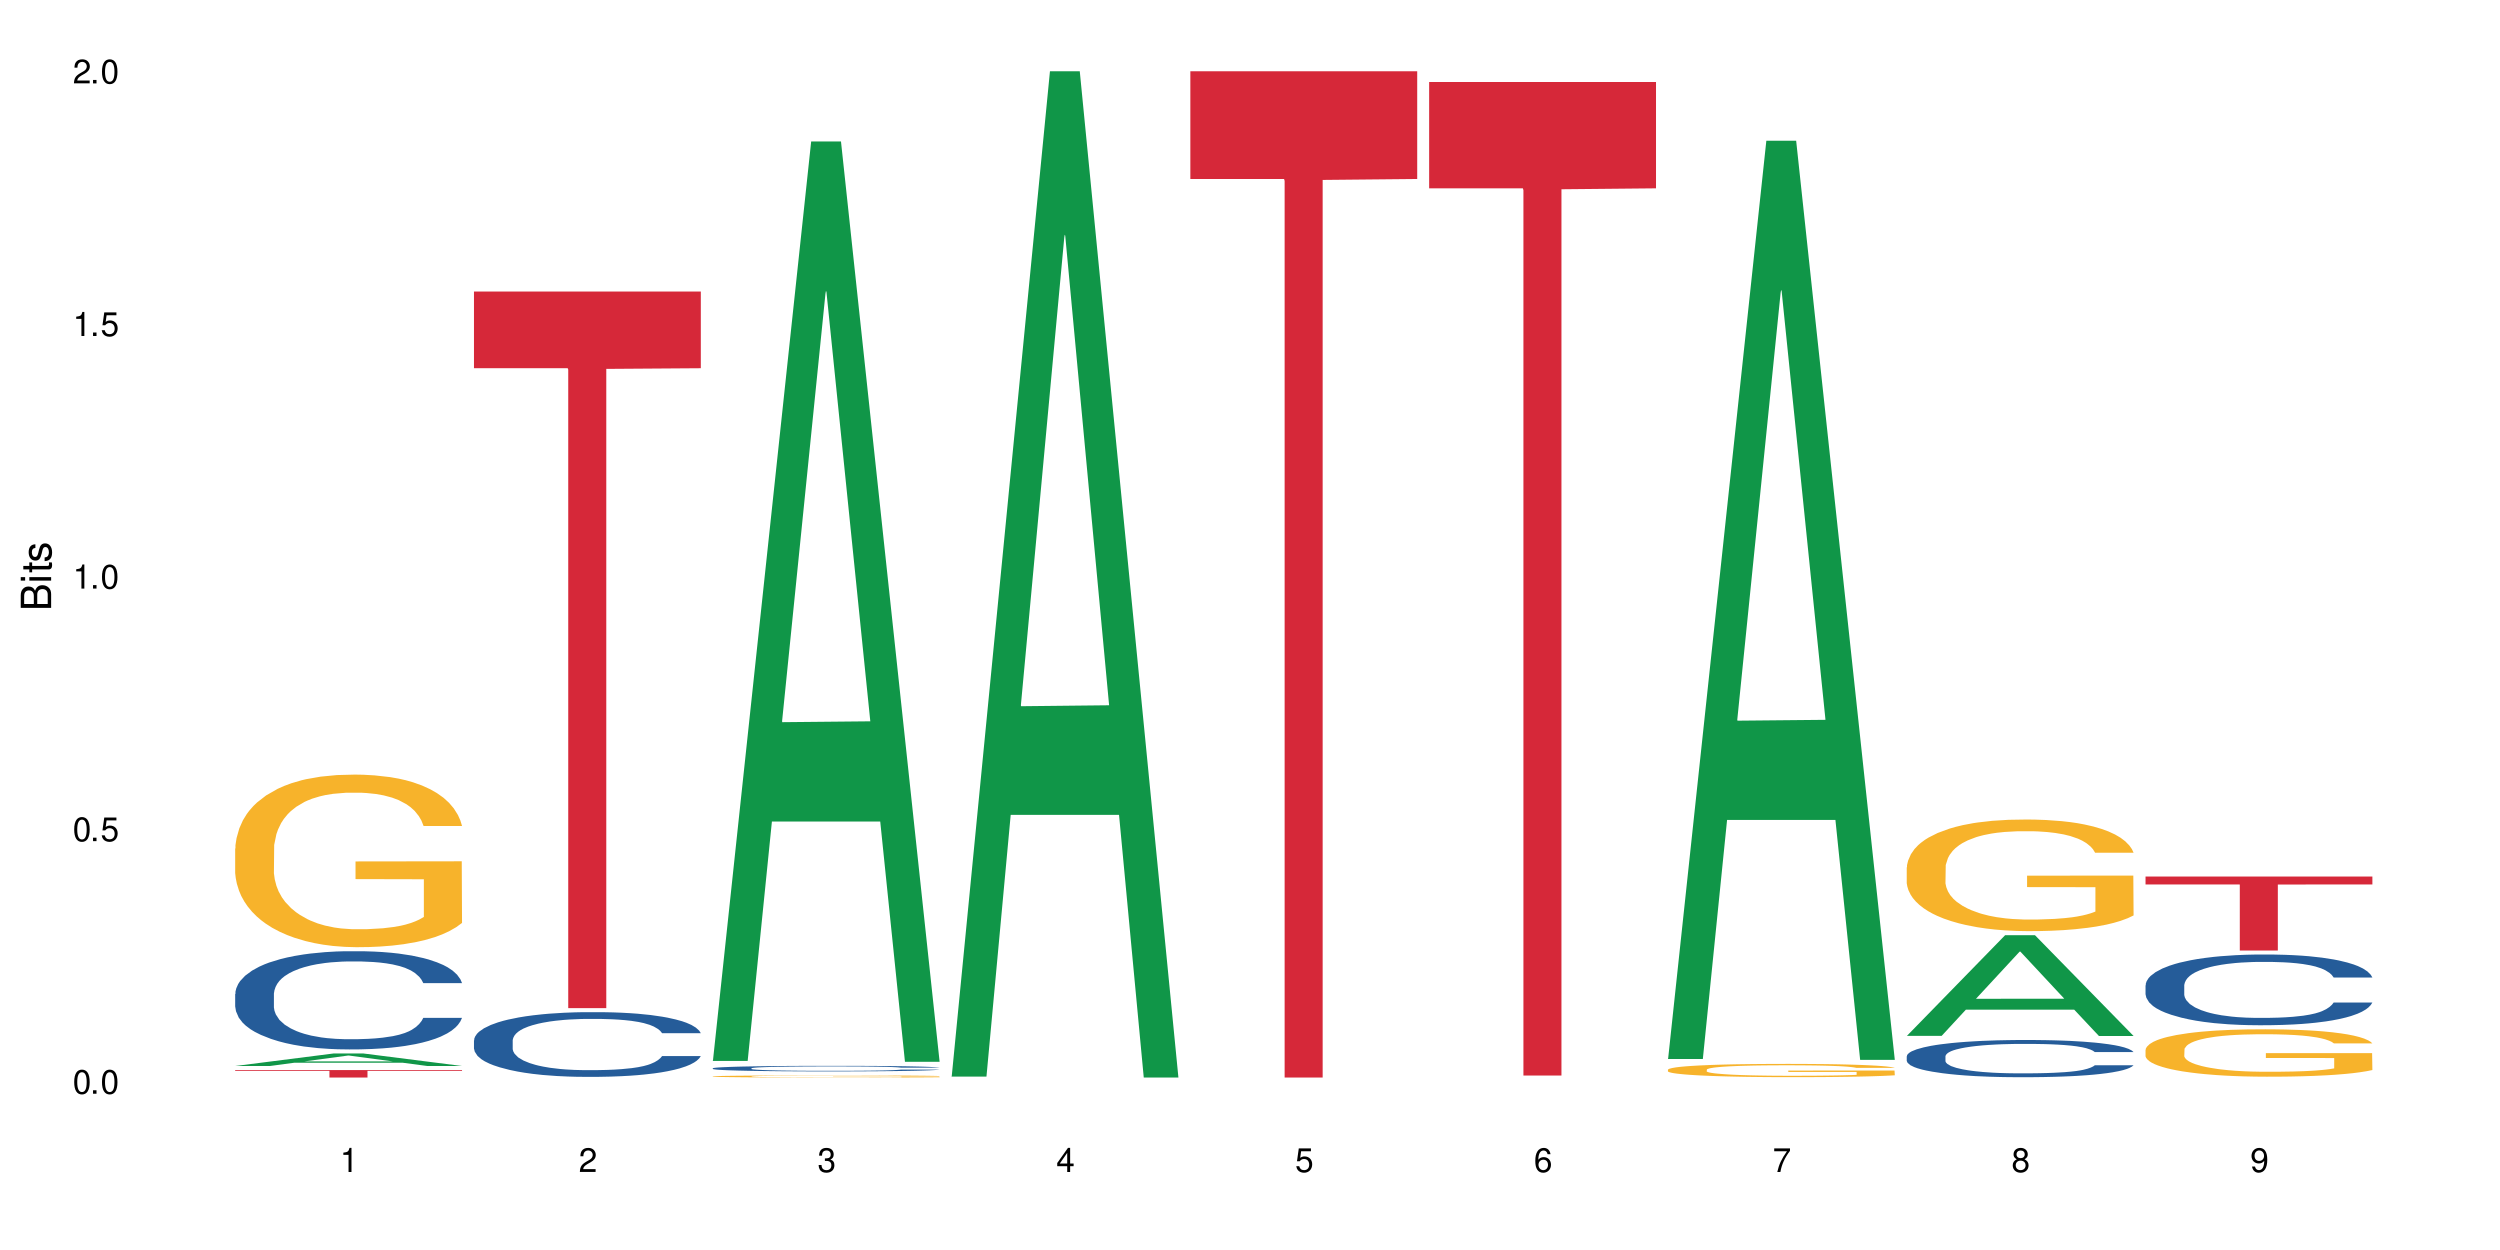 <?xml version="1.0" encoding="UTF-8"?>
<svg xmlns="http://www.w3.org/2000/svg" xmlns:xlink="http://www.w3.org/1999/xlink" width="720" height="360" viewBox="0 0 720 360">
<defs>
<g>
<g id="glyph-0-0">
</g>
<g id="glyph-0-1">
<path d="M 2.641 -6.938 C 2 -6.938 1.422 -6.656 1.078 -6.172 C 0.641 -5.562 0.406 -4.641 0.406 -3.359 C 0.406 -1.016 1.188 0.219 2.641 0.219 C 4.078 0.219 4.859 -1.016 4.859 -3.297 C 4.859 -4.641 4.656 -5.547 4.203 -6.172 C 3.844 -6.656 3.281 -6.938 2.641 -6.938 Z M 2.641 -6.188 C 3.547 -6.188 4 -5.25 4 -3.375 C 4 -1.406 3.562 -0.484 2.625 -0.484 C 1.734 -0.484 1.281 -1.438 1.281 -3.344 C 1.281 -5.25 1.734 -6.188 2.641 -6.188 Z M 2.641 -6.188 "/>
</g>
<g id="glyph-0-2">
<path d="M 1.828 -1 L 0.828 -1 L 0.828 0 L 1.828 0 Z M 1.828 -1 "/>
</g>
<g id="glyph-0-3">
<path d="M 4.562 -6.797 L 1.062 -6.797 L 0.547 -3.094 L 1.328 -3.094 C 1.719 -3.562 2.047 -3.734 2.578 -3.734 C 3.484 -3.734 4.062 -3.109 4.062 -2.094 C 4.062 -1.125 3.484 -0.531 2.578 -0.531 C 1.828 -0.531 1.375 -0.906 1.188 -1.672 L 0.328 -1.672 C 0.453 -1.109 0.547 -0.844 0.75 -0.594 C 1.125 -0.078 1.828 0.219 2.594 0.219 C 3.969 0.219 4.922 -0.781 4.922 -2.219 C 4.922 -3.562 4.031 -4.484 2.719 -4.484 C 2.25 -4.484 1.859 -4.359 1.469 -4.062 L 1.734 -5.969 L 4.562 -5.969 Z M 4.562 -6.797 "/>
</g>
<g id="glyph-0-4">
<path d="M 2.484 -4.938 L 2.484 0 L 3.328 0 L 3.328 -6.938 L 2.766 -6.938 C 2.469 -5.875 2.281 -5.734 0.984 -5.562 L 0.984 -4.938 Z M 2.484 -4.938 "/>
</g>
<g id="glyph-0-5">
<path d="M 4.859 -0.828 L 1.281 -0.828 C 1.359 -1.406 1.672 -1.781 2.5 -2.281 L 3.469 -2.828 C 4.406 -3.344 4.906 -4.062 4.906 -4.906 C 4.906 -5.484 4.672 -6.031 4.266 -6.406 C 3.859 -6.766 3.375 -6.938 2.719 -6.938 C 1.859 -6.938 1.219 -6.625 0.844 -6.031 C 0.609 -5.672 0.5 -5.234 0.484 -4.531 L 1.328 -4.531 C 1.359 -5.016 1.406 -5.281 1.531 -5.516 C 1.75 -5.938 2.188 -6.203 2.703 -6.203 C 3.469 -6.203 4.031 -5.641 4.031 -4.891 C 4.031 -4.344 3.719 -3.859 3.125 -3.516 L 2.234 -3 C 0.812 -2.172 0.406 -1.531 0.328 -0.016 L 4.859 -0.016 Z M 4.859 -0.828 "/>
</g>
<g id="glyph-0-6">
<path d="M 2.125 -3.188 L 2.578 -3.188 C 3.5 -3.188 3.984 -2.766 3.984 -1.922 C 3.984 -1.062 3.469 -0.531 2.594 -0.531 C 1.656 -0.531 1.203 -1 1.156 -2.016 L 0.312 -2.016 C 0.344 -1.453 0.438 -1.094 0.609 -0.781 C 0.953 -0.109 1.625 0.219 2.547 0.219 C 3.953 0.219 4.859 -0.625 4.859 -1.938 C 4.859 -2.828 4.516 -3.297 3.703 -3.594 C 4.344 -3.844 4.656 -4.328 4.656 -5.031 C 4.656 -6.219 3.875 -6.938 2.578 -6.938 C 1.203 -6.938 0.484 -6.172 0.453 -4.703 L 1.297 -4.703 C 1.312 -5.125 1.344 -5.359 1.453 -5.578 C 1.641 -5.969 2.062 -6.203 2.594 -6.203 C 3.344 -6.203 3.797 -5.75 3.797 -5 C 3.797 -4.516 3.609 -4.219 3.25 -4.047 C 3.016 -3.953 2.703 -3.922 2.125 -3.906 Z M 2.125 -3.188 "/>
</g>
<g id="glyph-0-7">
<path d="M 3.141 -1.672 L 3.141 0 L 3.984 0 L 3.984 -1.672 L 4.984 -1.672 L 4.984 -2.438 L 3.984 -2.438 L 3.984 -6.938 L 3.359 -6.938 L 0.266 -2.578 L 0.266 -1.672 Z M 3.141 -2.438 L 1 -2.438 L 3.141 -5.5 Z M 3.141 -2.438 "/>
</g>
<g id="glyph-0-8">
<path d="M 4.781 -5.125 C 4.609 -6.266 3.891 -6.938 2.844 -6.938 C 2.094 -6.938 1.422 -6.578 1.031 -5.953 C 0.594 -5.266 0.406 -4.422 0.406 -3.172 C 0.406 -2 0.578 -1.25 0.984 -0.641 C 1.359 -0.078 1.953 0.219 2.703 0.219 C 3.984 0.219 4.922 -0.75 4.922 -2.094 C 4.922 -3.375 4.062 -4.281 2.844 -4.281 C 2.172 -4.281 1.641 -4.031 1.281 -3.516 C 1.281 -5.234 1.828 -6.188 2.797 -6.188 C 3.391 -6.188 3.797 -5.797 3.938 -5.125 Z M 2.734 -3.531 C 3.547 -3.531 4.062 -2.953 4.062 -2.031 C 4.062 -1.156 3.484 -0.531 2.703 -0.531 C 1.922 -0.531 1.328 -1.188 1.328 -2.078 C 1.328 -2.938 1.906 -3.531 2.734 -3.531 Z M 2.734 -3.531 "/>
</g>
<g id="glyph-0-9">
<path d="M 4.984 -6.797 L 0.438 -6.797 L 0.438 -5.969 L 4.109 -5.969 C 2.5 -3.656 1.828 -2.234 1.328 0 L 2.219 0 C 2.594 -2.172 3.453 -4.047 4.984 -6.094 Z M 4.984 -6.797 "/>
</g>
<g id="glyph-0-10">
<path d="M 3.75 -3.656 C 4.469 -4.094 4.688 -4.438 4.688 -5.078 C 4.688 -6.172 3.844 -6.938 2.641 -6.938 C 1.438 -6.938 0.594 -6.172 0.594 -5.094 C 0.594 -4.438 0.812 -4.094 1.516 -3.656 C 0.734 -3.266 0.359 -2.703 0.359 -1.922 C 0.359 -0.656 1.281 0.219 2.641 0.219 C 3.984 0.219 4.922 -0.656 4.922 -1.922 C 4.922 -2.703 4.531 -3.266 3.75 -3.656 Z M 2.641 -6.188 C 3.359 -6.188 3.812 -5.75 3.812 -5.062 C 3.812 -4.406 3.344 -3.984 2.641 -3.984 C 1.922 -3.984 1.453 -4.406 1.453 -5.078 C 1.453 -5.75 1.922 -6.188 2.641 -6.188 Z M 2.641 -3.266 C 3.484 -3.266 4.062 -2.719 4.062 -1.906 C 4.062 -1.078 3.484 -0.531 2.625 -0.531 C 1.797 -0.531 1.219 -1.094 1.219 -1.906 C 1.219 -2.719 1.781 -3.266 2.641 -3.266 Z M 2.641 -3.266 "/>
</g>
<g id="glyph-0-11">
<path d="M 0.516 -1.578 C 0.672 -0.453 1.406 0.219 2.438 0.219 C 3.188 0.219 3.859 -0.141 4.266 -0.766 C 4.688 -1.453 4.891 -2.297 4.891 -3.547 C 4.891 -4.719 4.703 -5.453 4.312 -6.078 C 3.938 -6.641 3.344 -6.938 2.594 -6.938 C 1.297 -6.938 0.359 -5.969 0.359 -4.625 C 0.359 -3.344 1.234 -2.453 2.453 -2.453 C 3.094 -2.453 3.578 -2.672 4.016 -3.203 C 4 -1.484 3.469 -0.531 2.5 -0.531 C 1.906 -0.531 1.484 -0.906 1.359 -1.578 Z M 2.578 -6.203 C 3.375 -6.203 3.969 -5.531 3.969 -4.641 C 3.969 -3.797 3.391 -3.188 2.547 -3.188 C 1.734 -3.188 1.234 -3.766 1.234 -4.688 C 1.234 -5.562 1.797 -6.203 2.578 -6.203 Z M 2.578 -6.203 "/>
</g>
<g id="glyph-1-0">
</g>
<g id="glyph-1-1">
<path d="M 0 -0.953 L 0 -4.891 C 0 -5.719 -0.234 -6.344 -0.734 -6.797 C -1.188 -7.234 -1.812 -7.469 -2.5 -7.469 C -3.547 -7.469 -4.188 -7 -4.625 -5.875 C -4.984 -6.688 -5.625 -7.094 -6.531 -7.094 C -7.172 -7.094 -7.734 -6.859 -8.141 -6.391 C -8.562 -5.922 -8.75 -5.344 -8.75 -4.5 L -8.75 -0.953 Z M -4.984 -2.062 L -7.766 -2.062 L -7.766 -4.219 C -7.766 -4.844 -7.688 -5.203 -7.453 -5.5 C -7.219 -5.812 -6.859 -5.969 -6.375 -5.969 C -5.891 -5.969 -5.531 -5.812 -5.297 -5.5 C -5.062 -5.203 -4.984 -4.844 -4.984 -4.219 Z M -0.984 -2.062 L -4 -2.062 L -4 -4.781 C -4 -5.766 -3.438 -6.359 -2.484 -6.359 C -1.547 -6.359 -0.984 -5.766 -0.984 -4.781 Z M -0.984 -2.062 "/>
</g>
<g id="glyph-1-2">
<path d="M -6.281 -1.797 L -6.281 -0.797 L 0 -0.797 L 0 -1.797 Z M -8.75 -1.797 L -8.75 -0.797 L -7.484 -0.797 L -7.484 -1.797 Z M -8.75 -1.797 "/>
</g>
<g id="glyph-1-3">
<path d="M -6.281 -3.047 L -6.281 -2.016 L -8.016 -2.016 L -8.016 -1.016 L -6.281 -1.016 L -6.281 -0.172 L -5.469 -0.172 L -5.469 -1.016 L -0.719 -1.016 C -0.078 -1.016 0.281 -1.453 0.281 -2.234 C 0.281 -2.5 0.25 -2.719 0.188 -3.047 L -0.641 -3.047 C -0.609 -2.906 -0.594 -2.766 -0.594 -2.562 C -0.594 -2.141 -0.719 -2.016 -1.156 -2.016 L -5.469 -2.016 L -5.469 -3.047 Z M -6.281 -3.047 "/>
</g>
<g id="glyph-1-4">
<path d="M -4.531 -5.25 C -5.766 -5.25 -6.469 -4.422 -6.469 -2.969 C -6.469 -1.516 -5.719 -0.562 -4.547 -0.562 C -3.562 -0.562 -3.094 -1.062 -2.734 -2.562 L -2.516 -3.484 C -2.344 -4.188 -2.094 -4.469 -1.641 -4.469 C -1.047 -4.469 -0.641 -3.875 -0.641 -3 C -0.641 -2.453 -0.797 -2 -1.062 -1.75 C -1.25 -1.594 -1.422 -1.531 -1.875 -1.469 L -1.875 -0.406 C -0.422 -0.453 0.281 -1.266 0.281 -2.922 C 0.281 -4.5 -0.5 -5.516 -1.719 -5.516 C -2.656 -5.516 -3.172 -4.984 -3.469 -3.734 L -3.703 -2.766 C -3.891 -1.953 -4.156 -1.609 -4.594 -1.609 C -5.188 -1.609 -5.547 -2.125 -5.547 -2.938 C -5.547 -3.75 -5.203 -4.172 -4.531 -4.203 Z M -4.531 -5.25 "/>
</g>
</g>
</defs>
<rect x="-72" y="-36" width="864" height="432" fill="rgb(100%, 100%, 100%)" fill-opacity="1"/>
<path fill-rule="nonzero" fill="rgb(6.275%, 58.824%, 28.235%)" fill-opacity="1" d="M 67.73 307.004 L 67.801 307 L 96.07 303.402 L 104.656 303.402 L 133.066 307.008 L 123.082 307.008 L 115.965 306.066 L 84.762 306.066 L 77.781 307.004 L 67.73 307.004 L 87.766 305.68 L 113.102 305.676 L 100.469 303.992 L 100.328 303.988 L 100.188 304 L 87.695 305.676 L 87.766 305.68 Z M 67.73 307.004 "/>
<path fill-rule="nonzero" fill="rgb(14.51%, 36.078%, 60%)" fill-opacity="1" d="M 67.73 286.262 L 67.812 286.234 L 67.812 285.613 L 68.051 284.633 L 68.605 283.391 L 69.164 282.539 L 70.598 281.012 L 72.59 279.539 L 74.664 278.402 L 76.176 277.73 L 77.531 277.211 L 80.637 276.258 L 82.629 275.766 L 84.781 275.324 L 87.41 274.887 L 89.324 274.629 L 93.625 274.215 L 96.812 274.031 L 99.281 273.957 L 104.621 273.957 L 107.809 274.059 L 110.117 274.188 L 112.668 274.395 L 114.82 274.629 L 118.562 275.195 L 121.91 275.922 L 123.426 276.332 L 125.816 277.137 L 127.648 277.91 L 128.922 278.582 L 130.355 279.539 L 131.629 280.703 L 132.586 282.02 L 133.066 283.133 L 121.91 283.133 L 121.352 282.098 L 120.715 281.297 L 119.52 280.238 L 118.324 279.488 L 116.652 278.738 L 115.137 278.246 L 113.066 277.754 L 111.234 277.445 L 109.32 277.211 L 107.488 277.059 L 103.984 276.902 L 99.922 276.902 L 98.406 276.953 L 95.297 277.16 L 93.625 277.344 L 91.234 277.703 L 89.562 278.039 L 87.57 278.559 L 86.215 278.996 L 84.543 279.668 L 83.348 280.262 L 81.992 281.117 L 81.195 281.762 L 80.48 282.488 L 79.84 283.34 L 79.363 284.246 L 79.043 285.203 L 78.887 286.133 L 78.887 290.141 L 79.043 291.07 L 79.441 292.156 L 80.48 293.734 L 81.992 295.102 L 83.746 296.188 L 85.418 296.965 L 86.375 297.328 L 87.648 297.742 L 89.641 298.258 L 92.512 298.773 L 94.184 298.98 L 96.734 299.188 L 99.363 299.293 L 102.867 299.293 L 105.977 299.188 L 108.047 299.059 L 110.199 298.852 L 113.145 298.414 L 114.98 298 L 116.57 297.508 L 117.766 297.016 L 118.562 296.602 L 119.758 295.801 L 120.715 294.922 L 121.434 294.016 L 121.91 293.137 L 133.066 293.137 L 132.586 294.172 L 131.871 295.18 L 131.152 295.93 L 130.039 296.836 L 128.762 297.637 L 126.93 298.543 L 125.418 299.137 L 123.426 299.781 L 121.59 300.273 L 119.602 300.715 L 116.652 301.23 L 114.738 301.488 L 112.668 301.723 L 110.199 301.93 L 107.09 302.109 L 103.746 302.215 L 100.637 302.238 L 97.289 302.188 L 94.82 302.082 L 91.555 301.852 L 87.492 301.387 L 84.543 300.895 L 82.23 300.402 L 80.238 299.887 L 78.008 299.188 L 75.141 298.051 L 73.387 297.172 L 72.191 296.449 L 70.84 295.438 L 69.883 294.535 L 68.766 293.086 L 67.969 291.25 L 67.73 289.828 Z M 67.73 286.262 "/>
<path fill-rule="nonzero" fill="rgb(96.863%, 70.196%, 16.863%)" fill-opacity="1" d="M 67.73 244.371 L 67.812 244.328 L 67.812 243.418 L 68.129 241.375 L 68.926 238.562 L 69.961 236.246 L 71.078 234.43 L 71.793 233.477 L 72.988 232.117 L 74.023 231.117 L 76.656 229.074 L 80 227.168 L 81.832 226.352 L 83.906 225.578 L 86.852 224.715 L 88.207 224.398 L 92.352 223.672 L 97.051 223.219 L 102.23 223.082 L 104.621 223.125 L 107.887 223.309 L 112.348 223.809 L 114.898 224.262 L 116.891 224.715 L 118.961 225.305 L 121.512 226.215 L 123.902 227.305 L 125.816 228.395 L 127.727 229.754 L 129.32 231.207 L 130.676 232.797 L 131.871 234.703 L 132.586 236.293 L 133.066 237.879 L 121.988 237.879 L 121.352 236.293 L 120.637 235.066 L 119.441 233.566 L 118.246 232.477 L 117.051 231.617 L 114.82 230.434 L 112.906 229.711 L 110.516 229.074 L 108.207 228.664 L 105.578 228.395 L 103.984 228.301 L 99.762 228.301 L 95.938 228.621 L 93.707 228.984 L 92.113 229.348 L 89.879 230.027 L 88.527 230.57 L 87.73 230.934 L 85.34 232.344 L 83.746 233.613 L 82.871 234.477 L 81.754 235.836 L 80.957 237.062 L 80.082 238.879 L 79.602 240.242 L 78.965 243.328 L 78.887 251.5 L 79.125 253.227 L 79.602 255.086 L 80.238 256.719 L 81.195 258.445 L 82.152 259.762 L 83.824 261.531 L 85.258 262.715 L 86.375 263.484 L 88.527 264.711 L 89.402 265.117 L 91.473 265.938 L 93.625 266.57 L 96.254 267.117 L 98.246 267.391 L 101.434 267.617 L 105.496 267.617 L 110.277 267.344 L 113.305 266.98 L 115.379 266.617 L 116.73 266.301 L 118.406 265.801 L 119.602 265.348 L 120.715 264.848 L 122.07 264.074 L 122.07 253.227 L 102.391 253.18 L 102.391 248.094 L 132.984 248.051 L 133.066 265.801 L 131.391 267.027 L 129.32 268.207 L 127.328 269.113 L 125.258 269.887 L 122.309 270.75 L 119.918 271.293 L 116.254 271.93 L 112.906 272.336 L 109.402 272.609 L 106.293 272.746 L 102.629 272.793 L 99.363 272.699 L 95.855 272.43 L 93.066 272.066 L 90.52 271.609 L 87.969 271.02 L 84.781 270.066 L 82.711 269.297 L 80.559 268.344 L 78.406 267.207 L 76.496 265.98 L 75.219 265.027 L 73.945 263.938 L 72.59 262.578 L 71.316 261.035 L 70.359 259.625 L 69.484 258.035 L 68.848 256.539 L 68.211 254.496 L 67.891 252.863 L 67.73 251.453 Z M 67.73 244.371 "/>
<path fill-rule="nonzero" fill="rgb(83.922%, 15.686%, 22.353%)" fill-opacity="1" d="M 67.73 308.172 L 133.066 308.172 L 133.066 308.402 L 105.836 308.406 L 105.836 310.332 L 94.879 310.332 L 94.879 308.406 L 94.723 308.402 L 67.73 308.402 Z M 67.73 308.172 "/>
<path fill-rule="nonzero" fill="rgb(14.51%, 36.078%, 60%)" fill-opacity="1" d="M 136.504 299.617 L 136.582 299.598 L 136.582 299.188 L 136.824 298.543 L 137.379 297.723 L 137.938 297.16 L 139.371 296.156 L 141.363 295.184 L 143.434 294.434 L 144.949 293.992 L 146.305 293.652 L 149.41 293.02 L 151.402 292.695 L 153.555 292.406 L 156.184 292.117 L 158.098 291.945 L 162.398 291.676 L 165.586 291.555 L 168.055 291.504 L 173.395 291.504 L 176.582 291.57 L 178.891 291.656 L 181.441 291.793 L 183.594 291.945 L 187.336 292.32 L 190.684 292.801 L 192.195 293.07 L 194.586 293.602 L 196.418 294.109 L 197.695 294.555 L 199.129 295.184 L 200.402 295.953 L 201.359 296.82 L 201.836 297.555 L 190.684 297.555 L 190.125 296.871 L 189.488 296.344 L 188.293 295.645 L 187.098 295.152 L 185.426 294.656 L 183.91 294.332 L 181.84 294.008 L 180.008 293.805 L 178.094 293.652 L 176.262 293.551 L 172.758 293.445 L 168.691 293.445 L 167.18 293.48 L 164.07 293.617 L 162.398 293.734 L 160.008 293.977 L 158.336 294.195 L 156.344 294.539 L 154.988 294.828 L 153.316 295.27 L 152.121 295.66 L 150.766 296.223 L 149.969 296.648 L 149.25 297.129 L 148.613 297.691 L 148.137 298.285 L 147.816 298.918 L 147.66 299.531 L 147.66 302.172 L 147.816 302.785 L 148.215 303.5 L 149.25 304.539 L 150.766 305.441 L 152.52 306.16 L 154.191 306.672 L 155.148 306.91 L 156.422 307.18 L 158.414 307.523 L 161.281 307.863 L 162.957 308 L 165.504 308.137 L 168.137 308.203 L 171.641 308.203 L 174.746 308.137 L 176.82 308.051 L 178.973 307.914 L 181.918 307.625 L 183.75 307.352 L 185.344 307.027 L 186.539 306.703 L 187.336 306.43 L 188.531 305.902 L 189.488 305.324 L 190.203 304.727 L 190.684 304.148 L 201.836 304.148 L 201.359 304.828 L 200.645 305.496 L 199.926 305.988 L 198.809 306.586 L 197.535 307.113 L 195.703 307.711 L 194.188 308.102 L 192.195 308.527 L 190.363 308.852 L 188.371 309.141 L 185.426 309.48 L 183.512 309.652 L 181.441 309.805 L 178.973 309.941 L 175.863 310.062 L 172.516 310.129 L 169.41 310.145 L 166.062 310.113 L 163.594 310.043 L 160.328 309.891 L 156.262 309.586 L 153.316 309.262 L 151.004 308.938 L 149.012 308.598 L 146.781 308.137 L 143.914 307.387 L 142.16 306.805 L 140.965 306.328 L 139.609 305.664 L 138.656 305.066 L 137.539 304.113 L 136.742 302.902 L 136.504 301.969 Z M 136.504 299.617 "/>
<path fill-rule="nonzero" fill="rgb(83.922%, 15.686%, 22.353%)" fill-opacity="1" d="M 136.504 83.957 L 201.836 83.957 L 201.836 106.047 L 174.609 106.242 L 174.609 290.34 L 163.652 290.34 L 163.652 106.434 L 163.496 106.047 L 136.504 106.047 Z M 136.504 83.957 "/>
<path fill-rule="nonzero" fill="rgb(6.275%, 58.824%, 28.235%)" fill-opacity="1" d="M 205.277 305.547 L 205.348 305.297 L 233.617 40.746 L 242.203 40.746 L 270.609 305.797 L 260.629 305.797 L 253.508 236.609 L 222.309 236.609 L 215.328 305.547 L 205.277 305.547 L 225.309 207.988 L 250.648 207.738 L 238.012 84.051 L 237.875 83.801 L 237.734 84.547 L 225.238 207.738 L 225.309 207.988 Z M 205.277 305.547 "/>
<path fill-rule="nonzero" fill="rgb(14.51%, 36.078%, 60%)" fill-opacity="1" d="M 205.277 307.656 L 205.355 307.656 L 205.355 307.621 L 205.594 307.566 L 206.152 307.496 L 206.711 307.445 L 208.145 307.359 L 210.137 307.277 L 212.207 307.211 L 213.723 307.172 L 215.078 307.145 L 218.184 307.09 L 220.176 307.062 L 222.328 307.039 L 224.957 307.012 L 226.867 306.996 L 231.172 306.973 L 234.359 306.965 L 236.828 306.961 L 242.168 306.961 L 245.352 306.965 L 247.664 306.973 L 250.215 306.984 L 252.363 306.996 L 256.109 307.031 L 259.457 307.07 L 260.969 307.094 L 263.359 307.141 L 265.191 307.184 L 266.469 307.223 L 267.902 307.277 L 269.176 307.344 L 270.133 307.418 L 270.609 307.48 L 259.457 307.48 L 258.898 307.422 L 258.262 307.375 L 257.066 307.316 L 255.871 307.273 L 254.195 307.23 L 252.684 307.203 L 250.613 307.176 L 248.777 307.156 L 246.867 307.145 L 245.035 307.137 L 241.527 307.125 L 237.465 307.125 L 235.953 307.129 L 232.844 307.141 L 231.172 307.152 L 228.781 307.172 L 227.109 307.191 L 225.117 307.219 L 223.762 307.246 L 222.09 307.285 L 220.895 307.316 L 219.539 307.367 L 218.742 307.402 L 218.023 307.441 L 217.387 307.492 L 216.91 307.543 L 216.59 307.598 L 216.43 307.648 L 216.43 307.875 L 216.59 307.93 L 216.988 307.992 L 218.023 308.082 L 219.539 308.156 L 221.293 308.219 L 222.965 308.262 L 223.922 308.285 L 225.195 308.309 L 227.188 308.336 L 230.055 308.367 L 231.73 308.379 L 234.277 308.391 L 236.906 308.395 L 240.414 308.395 L 243.52 308.391 L 245.594 308.383 L 247.742 308.371 L 250.691 308.344 L 252.523 308.32 L 254.117 308.293 L 255.312 308.266 L 256.109 308.242 L 257.305 308.199 L 258.262 308.148 L 258.977 308.098 L 259.457 308.047 L 270.609 308.047 L 270.133 308.105 L 269.414 308.164 L 268.699 308.203 L 267.582 308.258 L 266.309 308.301 L 264.477 308.352 L 262.961 308.387 L 260.969 308.422 L 259.137 308.449 L 257.145 308.477 L 254.195 308.504 L 252.285 308.52 L 250.215 308.531 L 247.742 308.543 L 244.637 308.555 L 241.289 308.562 L 238.184 308.562 L 234.836 308.559 L 232.367 308.555 L 229.098 308.539 L 225.035 308.516 L 222.09 308.484 L 219.777 308.457 L 217.785 308.43 L 215.555 308.391 L 212.688 308.324 L 210.934 308.273 L 209.738 308.234 L 208.383 308.176 L 207.426 308.125 L 206.312 308.043 L 205.516 307.941 L 205.277 307.859 Z M 205.277 307.656 "/>
<path fill-rule="nonzero" fill="rgb(96.863%, 70.196%, 16.863%)" fill-opacity="1" d="M 205.277 309.984 L 205.355 309.984 L 205.355 309.973 L 205.676 309.949 L 206.473 309.914 L 207.508 309.887 L 208.621 309.863 L 209.34 309.852 L 210.535 309.836 L 211.57 309.824 L 214.199 309.801 L 217.547 309.777 L 219.379 309.766 L 221.449 309.758 L 224.398 309.746 L 225.754 309.742 L 229.895 309.734 L 234.598 309.727 L 242.168 309.727 L 245.434 309.73 L 249.895 309.734 L 252.445 309.742 L 254.438 309.746 L 256.508 309.754 L 259.059 309.766 L 261.449 309.777 L 263.359 309.789 L 265.273 309.809 L 266.867 309.824 L 268.219 309.844 L 269.414 309.867 L 270.133 309.887 L 270.609 309.906 L 259.535 309.906 L 258.898 309.887 L 258.18 309.871 L 255.789 309.84 L 254.594 309.832 L 252.363 309.816 L 250.453 309.809 L 248.062 309.801 L 245.75 309.793 L 243.121 309.789 L 237.305 309.789 L 233.48 309.793 L 231.25 309.797 L 229.656 309.801 L 227.426 309.812 L 226.07 309.816 L 225.273 309.82 L 222.883 309.84 L 221.293 309.855 L 220.414 309.863 L 219.301 309.883 L 218.504 309.898 L 217.625 309.918 L 217.148 309.934 L 216.512 309.973 L 216.43 310.074 L 216.672 310.094 L 217.148 310.117 L 217.785 310.137 L 218.742 310.156 L 219.699 310.172 L 221.371 310.195 L 222.805 310.211 L 223.922 310.219 L 226.07 310.234 L 226.949 310.238 L 229.02 310.25 L 231.172 310.258 L 233.801 310.262 L 235.793 310.266 L 238.98 310.27 L 243.043 310.27 L 247.824 310.266 L 250.852 310.262 L 252.922 310.258 L 254.277 310.254 L 255.949 310.246 L 257.145 310.242 L 258.262 310.234 L 259.613 310.227 L 259.613 310.094 L 239.934 310.094 L 239.934 310.031 L 270.531 310.031 L 270.609 310.246 L 268.938 310.262 L 266.867 310.277 L 264.875 310.289 L 262.801 310.297 L 259.855 310.309 L 257.465 310.312 L 253.801 310.32 L 250.453 310.328 L 246.945 310.332 L 236.906 310.332 L 233.402 310.328 L 230.613 310.324 L 228.062 310.316 L 225.516 310.312 L 222.328 310.301 L 220.254 310.289 L 218.105 310.277 L 215.953 310.266 L 214.039 310.25 L 212.766 310.238 L 211.492 310.223 L 210.137 310.207 L 208.863 310.188 L 207.906 310.172 L 207.027 310.152 L 206.391 310.133 L 205.754 310.109 L 205.438 310.09 L 205.277 310.07 Z M 205.277 309.984 "/>
<path fill-rule="nonzero" fill="rgb(6.275%, 58.824%, 28.235%)" fill-opacity="1" d="M 274.051 310.059 L 274.117 309.789 L 302.387 20.527 L 310.973 20.527 L 339.383 310.332 L 329.402 310.332 L 322.281 234.684 L 291.082 234.684 L 284.102 310.059 L 274.051 310.059 L 294.082 203.391 L 319.422 203.117 L 306.785 67.875 L 306.645 67.602 L 306.508 68.418 L 294.012 203.117 L 294.082 203.391 Z M 274.051 310.059 "/>
<path fill-rule="nonzero" fill="rgb(83.922%, 15.686%, 22.353%)" fill-opacity="1" d="M 342.82 20.527 L 408.156 20.527 L 408.156 51.547 L 380.926 51.82 L 380.926 310.332 L 369.973 310.332 L 369.973 52.094 L 369.812 51.547 L 342.82 51.547 Z M 342.82 20.527 "/>
<path fill-rule="nonzero" fill="rgb(83.922%, 15.686%, 22.353%)" fill-opacity="1" d="M 411.594 23.609 L 476.93 23.609 L 476.93 54.238 L 449.699 54.508 L 449.699 309.746 L 438.746 309.746 L 438.746 54.777 L 438.586 54.238 L 411.594 54.238 Z M 411.594 23.609 "/>
<path fill-rule="nonzero" fill="rgb(6.275%, 58.824%, 28.235%)" fill-opacity="1" d="M 480.367 304.988 L 480.438 304.742 L 508.707 40.527 L 517.293 40.527 L 545.703 305.238 L 535.719 305.238 L 528.602 236.141 L 497.398 236.141 L 490.418 304.988 L 480.367 304.988 L 500.398 207.555 L 525.738 207.309 L 513.105 83.777 L 512.965 83.527 L 512.824 84.273 L 500.332 207.309 L 500.398 207.555 Z M 480.367 304.988 "/>
<path fill-rule="nonzero" fill="rgb(96.863%, 70.196%, 16.863%)" fill-opacity="1" d="M 480.367 308.039 L 480.445 308.035 L 480.445 307.965 L 480.766 307.809 L 481.562 307.594 L 482.598 307.414 L 483.715 307.273 L 484.43 307.203 L 485.625 307.098 L 486.66 307.02 L 489.289 306.863 L 492.637 306.715 L 494.469 306.652 L 496.543 306.594 L 499.488 306.527 L 500.844 306.504 L 504.988 306.449 L 509.688 306.414 L 514.867 306.402 L 517.258 306.406 L 520.523 306.422 L 524.984 306.457 L 527.535 306.492 L 529.527 306.527 L 531.598 306.574 L 534.148 306.645 L 536.539 306.727 L 538.449 306.812 L 540.363 306.914 L 541.957 307.027 L 543.312 307.148 L 544.508 307.297 L 545.223 307.418 L 545.703 307.539 L 534.625 307.539 L 533.988 307.418 L 533.273 307.324 L 532.078 307.207 L 530.883 307.125 L 529.688 307.059 L 527.457 306.969 L 525.543 306.91 L 523.152 306.863 L 520.844 306.832 L 518.215 306.812 L 516.621 306.805 L 512.398 306.805 L 508.574 306.828 L 506.34 306.855 L 504.746 306.883 L 502.516 306.938 L 501.164 306.977 L 500.367 307.008 L 497.977 307.113 L 496.383 307.211 L 495.504 307.277 L 494.391 307.383 L 493.594 307.477 L 492.719 307.617 L 492.238 307.723 L 491.602 307.957 L 491.523 308.586 L 491.762 308.719 L 492.238 308.863 L 492.875 308.988 L 493.832 309.121 L 494.789 309.219 L 496.461 309.355 L 497.895 309.449 L 499.012 309.508 L 501.164 309.602 L 502.039 309.633 L 504.109 309.695 L 506.262 309.742 L 508.891 309.785 L 510.883 309.809 L 514.07 309.824 L 518.133 309.824 L 522.914 309.805 L 525.941 309.773 L 528.012 309.746 L 529.367 309.723 L 531.039 309.684 L 532.234 309.648 L 533.352 309.613 L 534.707 309.551 L 534.707 308.719 L 515.027 308.715 L 515.027 308.324 L 545.621 308.32 L 545.703 309.684 L 544.027 309.777 L 541.957 309.871 L 539.965 309.938 L 537.895 310 L 534.945 310.066 L 532.555 310.105 L 528.891 310.156 L 525.543 310.188 L 522.039 310.207 L 518.93 310.219 L 515.266 310.223 L 512 310.215 L 508.492 310.195 L 505.703 310.164 L 503.156 310.133 L 500.605 310.086 L 497.418 310.012 L 495.348 309.953 L 493.195 309.879 L 491.043 309.793 L 489.133 309.699 L 487.855 309.625 L 486.582 309.543 L 485.227 309.438 L 483.953 309.316 L 482.996 309.211 L 482.121 309.09 L 481.484 308.973 L 480.844 308.816 L 480.527 308.691 L 480.367 308.582 Z M 480.367 308.039 "/>
<path fill-rule="nonzero" fill="rgb(6.275%, 58.824%, 28.235%)" fill-opacity="1" d="M 549.141 298.336 L 549.211 298.309 L 577.48 269.332 L 586.066 269.332 L 614.473 298.363 L 604.492 298.363 L 597.371 290.785 L 566.172 290.785 L 559.191 298.336 L 549.141 298.336 L 569.172 287.652 L 594.512 287.625 L 581.875 274.074 L 581.738 274.047 L 581.598 274.129 L 569.102 287.625 L 569.172 287.652 Z M 549.141 298.336 "/>
<path fill-rule="nonzero" fill="rgb(14.51%, 36.078%, 60%)" fill-opacity="1" d="M 549.141 304.188 L 549.219 304.18 L 549.219 303.945 L 549.457 303.57 L 550.016 303.102 L 550.574 302.777 L 552.008 302.203 L 554 301.645 L 556.07 301.211 L 557.586 300.957 L 558.941 300.762 L 562.047 300.398 L 564.039 300.215 L 566.191 300.047 L 568.82 299.883 L 570.73 299.781 L 575.035 299.625 L 578.223 299.559 L 580.691 299.527 L 586.031 299.527 L 589.215 299.566 L 591.527 299.617 L 594.078 299.695 L 596.227 299.781 L 599.973 300 L 603.32 300.273 L 604.832 300.43 L 607.223 300.734 L 609.055 301.027 L 610.332 301.281 L 611.766 301.645 L 613.039 302.082 L 613.996 302.582 L 614.473 303.004 L 603.32 303.004 L 602.762 302.613 L 602.125 302.309 L 600.93 301.906 L 599.734 301.625 L 598.062 301.34 L 596.547 301.152 L 594.477 300.969 L 592.645 300.852 L 590.73 300.762 L 588.898 300.703 L 585.391 300.645 L 581.328 300.645 L 579.816 300.664 L 576.707 300.742 L 575.035 300.812 L 572.645 300.949 L 570.973 301.074 L 568.98 301.27 L 567.625 301.438 L 565.953 301.691 L 564.758 301.918 L 563.402 302.242 L 562.605 302.484 L 561.887 302.758 L 561.25 303.082 L 560.773 303.426 L 560.453 303.789 L 560.293 304.141 L 560.293 305.656 L 560.453 306.012 L 560.852 306.422 L 561.887 307.02 L 563.402 307.539 L 565.156 307.949 L 566.828 308.242 L 567.785 308.379 L 569.059 308.535 L 571.051 308.73 L 573.918 308.93 L 575.594 309.008 L 578.141 309.086 L 580.77 309.125 L 584.277 309.125 L 587.383 309.086 L 589.457 309.035 L 591.605 308.957 L 594.555 308.789 L 596.387 308.633 L 597.98 308.449 L 599.176 308.262 L 599.973 308.105 L 601.168 307.801 L 602.125 307.469 L 602.84 307.125 L 603.32 306.793 L 614.473 306.793 L 613.996 307.184 L 613.277 307.566 L 612.562 307.852 L 611.445 308.195 L 610.172 308.496 L 608.34 308.84 L 606.824 309.066 L 604.832 309.309 L 603 309.496 L 601.008 309.664 L 598.062 309.859 L 596.148 309.957 L 594.078 310.043 L 591.605 310.121 L 588.5 310.191 L 585.152 310.23 L 582.047 310.238 L 578.699 310.219 L 576.23 310.18 L 572.965 310.094 L 568.898 309.918 L 565.953 309.73 L 563.641 309.543 L 561.648 309.348 L 559.418 309.086 L 556.551 308.652 L 554.797 308.32 L 553.602 308.047 L 552.246 307.664 L 551.293 307.32 L 550.176 306.773 L 549.379 306.078 L 549.141 305.539 Z M 549.141 304.188 "/>
<path fill-rule="nonzero" fill="rgb(96.863%, 70.196%, 16.863%)" fill-opacity="1" d="M 549.141 249.789 L 549.219 249.758 L 549.219 249.172 L 549.539 247.852 L 550.336 246.031 L 551.371 244.531 L 552.484 243.359 L 553.203 242.742 L 554.398 241.859 L 555.434 241.215 L 558.062 239.895 L 561.41 238.66 L 563.242 238.133 L 565.312 237.633 L 568.262 237.074 L 569.617 236.871 L 573.758 236.398 L 578.461 236.105 L 583.641 236.02 L 586.031 236.047 L 589.297 236.164 L 593.758 236.488 L 596.309 236.781 L 598.301 237.074 L 600.371 237.457 L 602.922 238.043 L 605.312 238.75 L 607.223 239.453 L 609.137 240.336 L 610.73 241.273 L 612.082 242.301 L 613.277 243.535 L 613.996 244.562 L 614.473 245.59 L 603.398 245.59 L 602.762 244.562 L 602.043 243.77 L 600.848 242.801 L 599.652 242.094 L 598.461 241.539 L 596.227 240.773 L 594.316 240.305 L 591.926 239.895 L 589.613 239.629 L 586.984 239.453 L 585.391 239.395 L 581.168 239.395 L 577.344 239.602 L 575.113 239.836 L 573.52 240.07 L 571.289 240.512 L 569.934 240.863 L 569.137 241.098 L 566.75 242.008 L 565.156 242.828 L 564.277 243.387 L 563.164 244.27 L 562.367 245.062 L 561.488 246.234 L 561.012 247.117 L 560.375 249.113 L 560.293 254.398 L 560.535 255.512 L 561.012 256.715 L 561.648 257.773 L 562.605 258.891 L 563.562 259.742 L 565.234 260.887 L 566.668 261.648 L 567.785 262.148 L 569.934 262.941 L 570.812 263.207 L 572.883 263.734 L 575.035 264.145 L 577.664 264.496 L 579.656 264.672 L 582.844 264.82 L 586.906 264.82 L 591.688 264.645 L 594.715 264.41 L 596.785 264.176 L 598.141 263.969 L 599.812 263.645 L 601.008 263.352 L 602.125 263.027 L 603.48 262.531 L 603.48 255.512 L 583.797 255.484 L 583.797 252.195 L 614.395 252.164 L 614.473 263.645 L 612.801 264.438 L 610.73 265.203 L 608.738 265.789 L 606.664 266.289 L 603.719 266.848 L 601.328 267.199 L 597.664 267.609 L 594.316 267.875 L 590.809 268.051 L 587.703 268.137 L 584.039 268.168 L 580.77 268.109 L 577.266 267.934 L 574.477 267.699 L 571.926 267.402 L 569.379 267.023 L 566.191 266.406 L 564.117 265.906 L 561.969 265.289 L 559.816 264.555 L 557.902 263.762 L 556.629 263.148 L 555.355 262.441 L 554 261.562 L 552.727 260.562 L 551.77 259.652 L 550.895 258.625 L 550.254 257.656 L 549.617 256.336 L 549.301 255.277 L 549.141 254.367 Z M 549.141 249.789 "/>
<path fill-rule="nonzero" fill="rgb(14.51%, 36.078%, 60%)" fill-opacity="1" d="M 617.914 283.77 L 617.992 283.75 L 617.992 283.305 L 618.23 282.598 L 618.789 281.703 L 619.348 281.09 L 620.781 279.992 L 622.773 278.93 L 624.844 278.113 L 626.359 277.629 L 627.711 277.254 L 630.82 276.566 L 632.812 276.211 L 634.965 275.895 L 637.594 275.578 L 639.504 275.395 L 643.809 275.098 L 646.996 274.965 L 649.465 274.91 L 654.801 274.91 L 657.988 274.984 L 660.301 275.078 L 662.852 275.227 L 665 275.395 L 668.746 275.805 L 672.094 276.324 L 673.605 276.621 L 675.996 277.199 L 677.828 277.758 L 679.102 278.242 L 680.539 278.93 L 681.812 279.77 L 682.77 280.719 L 683.246 281.52 L 672.094 281.52 L 671.535 280.773 L 670.898 280.195 L 669.703 279.434 L 668.508 278.895 L 666.832 278.352 L 665.32 278 L 663.246 277.645 L 661.414 277.422 L 659.504 277.254 L 657.672 277.145 L 654.164 277.031 L 650.102 277.031 L 648.586 277.07 L 645.48 277.219 L 643.809 277.348 L 641.418 277.609 L 639.742 277.852 L 637.75 278.223 L 636.398 278.539 L 634.723 279.023 L 633.527 279.453 L 632.176 280.066 L 631.379 280.531 L 630.66 281.051 L 630.023 281.668 L 629.547 282.316 L 629.227 283.008 L 629.066 283.676 L 629.066 286.562 L 629.227 287.23 L 629.625 288.016 L 630.66 289.148 L 632.176 290.137 L 633.926 290.918 L 635.602 291.477 L 636.559 291.738 L 637.832 292.035 L 639.824 292.406 L 642.691 292.777 L 644.363 292.93 L 646.914 293.078 L 649.543 293.152 L 653.051 293.152 L 656.156 293.078 L 658.227 292.984 L 660.379 292.836 L 663.328 292.52 L 665.16 292.219 L 666.754 291.867 L 667.949 291.512 L 668.746 291.215 L 669.941 290.637 L 670.898 290.004 L 671.613 289.355 L 672.094 288.723 L 683.246 288.723 L 682.77 289.465 L 682.051 290.191 L 681.336 290.73 L 680.219 291.383 L 678.945 291.961 L 677.113 292.613 L 675.598 293.039 L 673.605 293.504 L 671.773 293.859 L 669.781 294.176 L 666.832 294.547 L 664.922 294.734 L 662.852 294.902 L 660.379 295.051 L 657.273 295.18 L 653.926 295.254 L 650.82 295.273 L 647.473 295.234 L 645.004 295.16 L 641.734 294.992 L 637.672 294.66 L 634.723 294.305 L 632.414 293.953 L 630.422 293.578 L 628.191 293.078 L 625.324 292.258 L 623.57 291.625 L 622.375 291.105 L 621.02 290.379 L 620.062 289.727 L 618.949 288.684 L 618.152 287.363 L 617.914 286.34 Z M 617.914 283.77 "/>
<path fill-rule="nonzero" fill="rgb(96.863%, 70.196%, 16.863%)" fill-opacity="1" d="M 617.914 302.285 L 617.992 302.273 L 617.992 302.023 L 618.312 301.461 L 619.109 300.688 L 620.145 300.055 L 621.258 299.555 L 621.977 299.293 L 623.172 298.918 L 624.207 298.645 L 626.836 298.082 L 630.184 297.559 L 632.016 297.336 L 634.086 297.121 L 637.035 296.887 L 638.391 296.797 L 642.531 296.598 L 647.234 296.473 L 652.414 296.438 L 654.801 296.449 L 658.07 296.5 L 662.531 296.637 L 665.082 296.762 L 667.074 296.887 L 669.145 297.047 L 671.695 297.297 L 674.082 297.598 L 675.996 297.895 L 677.91 298.27 L 679.5 298.668 L 680.855 299.105 L 682.051 299.629 L 682.77 300.066 L 683.246 300.504 L 672.172 300.504 L 671.535 300.066 L 670.816 299.73 L 669.621 299.316 L 668.426 299.02 L 667.23 298.781 L 665 298.457 L 663.09 298.258 L 660.699 298.082 L 658.387 297.973 L 655.758 297.895 L 654.164 297.871 L 649.941 297.871 L 646.117 297.957 L 643.887 298.059 L 642.293 298.156 L 640.062 298.344 L 638.707 298.496 L 637.91 298.594 L 635.52 298.98 L 633.926 299.328 L 633.051 299.566 L 631.934 299.941 L 631.141 300.277 L 630.262 300.777 L 629.785 301.152 L 629.148 302 L 629.066 304.242 L 629.305 304.715 L 629.785 305.227 L 630.422 305.676 L 631.379 306.152 L 632.332 306.512 L 634.008 307 L 635.441 307.324 L 636.559 307.535 L 638.707 307.871 L 639.586 307.984 L 641.656 308.207 L 643.809 308.383 L 646.438 308.531 L 648.43 308.605 L 651.617 308.668 L 655.68 308.668 L 660.461 308.594 L 663.488 308.496 L 665.559 308.395 L 666.914 308.309 L 668.586 308.172 L 669.781 308.047 L 670.898 307.91 L 672.25 307.695 L 672.25 304.715 L 652.57 304.703 L 652.57 303.309 L 683.168 303.297 L 683.246 308.172 L 681.574 308.508 L 679.5 308.832 L 677.512 309.082 L 675.438 309.293 L 672.492 309.531 L 670.102 309.68 L 666.434 309.855 L 663.09 309.965 L 659.582 310.043 L 656.477 310.078 L 652.809 310.09 L 649.543 310.066 L 646.039 309.992 L 643.25 309.891 L 640.699 309.766 L 638.148 309.605 L 634.965 309.344 L 632.891 309.133 L 630.742 308.867 L 628.59 308.559 L 626.676 308.219 L 625.402 307.957 L 624.129 307.66 L 622.773 307.285 L 621.496 306.863 L 620.543 306.477 L 619.664 306.039 L 619.027 305.629 L 618.391 305.066 L 618.07 304.617 L 617.914 304.23 Z M 617.914 302.285 "/>
<path fill-rule="nonzero" fill="rgb(83.922%, 15.686%, 22.353%)" fill-opacity="1" d="M 617.914 252.441 L 683.246 252.441 L 683.246 254.723 L 656.016 254.742 L 656.016 273.746 L 645.062 273.746 L 645.062 254.762 L 644.902 254.723 L 617.914 254.723 Z M 617.914 252.441 "/>
<g fill="rgb(0%, 0%, 0%)" fill-opacity="1">
<use xlink:href="#glyph-0-1" x="20.965" y="314.993"/>
<use xlink:href="#glyph-0-2" x="25.965" y="314.993"/>
<use xlink:href="#glyph-0-1" x="28.965" y="314.993"/>
</g>
<g fill="rgb(0%, 0%, 0%)" fill-opacity="1">
<use xlink:href="#glyph-0-1" x="20.965" y="242.251"/>
<use xlink:href="#glyph-0-2" x="25.965" y="242.251"/>
<use xlink:href="#glyph-0-3" x="28.965" y="242.251"/>
</g>
<g fill="rgb(0%, 0%, 0%)" fill-opacity="1">
<use xlink:href="#glyph-0-4" x="20.965" y="169.509"/>
<use xlink:href="#glyph-0-2" x="25.965" y="169.509"/>
<use xlink:href="#glyph-0-1" x="28.965" y="169.509"/>
</g>
<g fill="rgb(0%, 0%, 0%)" fill-opacity="1">
<use xlink:href="#glyph-0-4" x="20.965" y="96.767"/>
<use xlink:href="#glyph-0-2" x="25.965" y="96.767"/>
<use xlink:href="#glyph-0-3" x="28.965" y="96.767"/>
</g>
<g fill="rgb(0%, 0%, 0%)" fill-opacity="1">
<use xlink:href="#glyph-0-5" x="20.965" y="24.024"/>
<use xlink:href="#glyph-0-2" x="25.965" y="24.024"/>
<use xlink:href="#glyph-0-1" x="28.965" y="24.024"/>
</g>
<g fill="rgb(0%, 0%, 0%)" fill-opacity="1">
<use xlink:href="#glyph-0-4" x="97.898" y="337.532"/>
</g>
<g fill="rgb(0%, 0%, 0%)" fill-opacity="1">
<use xlink:href="#glyph-0-5" x="166.672" y="337.532"/>
</g>
<g fill="rgb(0%, 0%, 0%)" fill-opacity="1">
<use xlink:href="#glyph-0-6" x="235.445" y="337.532"/>
</g>
<g fill="rgb(0%, 0%, 0%)" fill-opacity="1">
<use xlink:href="#glyph-0-7" x="304.215" y="337.532"/>
</g>
<g fill="rgb(0%, 0%, 0%)" fill-opacity="1">
<use xlink:href="#glyph-0-3" x="372.988" y="337.532"/>
</g>
<g fill="rgb(0%, 0%, 0%)" fill-opacity="1">
<use xlink:href="#glyph-0-8" x="441.762" y="337.532"/>
</g>
<g fill="rgb(0%, 0%, 0%)" fill-opacity="1">
<use xlink:href="#glyph-0-9" x="510.535" y="337.532"/>
</g>
<g fill="rgb(0%, 0%, 0%)" fill-opacity="1">
<use xlink:href="#glyph-0-10" x="579.309" y="337.532"/>
</g>
<g fill="rgb(0%, 0%, 0%)" fill-opacity="1">
<use xlink:href="#glyph-0-11" x="648.078" y="337.532"/>
</g>
<g fill="rgb(0%, 0%, 0%)" fill-opacity="1">
<use xlink:href="#glyph-1-1" x="14.725" y="176.012"/>
<use xlink:href="#glyph-1-2" x="14.725" y="168.012"/>
<use xlink:href="#glyph-1-3" x="14.725" y="165.012"/>
<use xlink:href="#glyph-1-4" x="14.725" y="162.012"/>
</g>
</svg>
